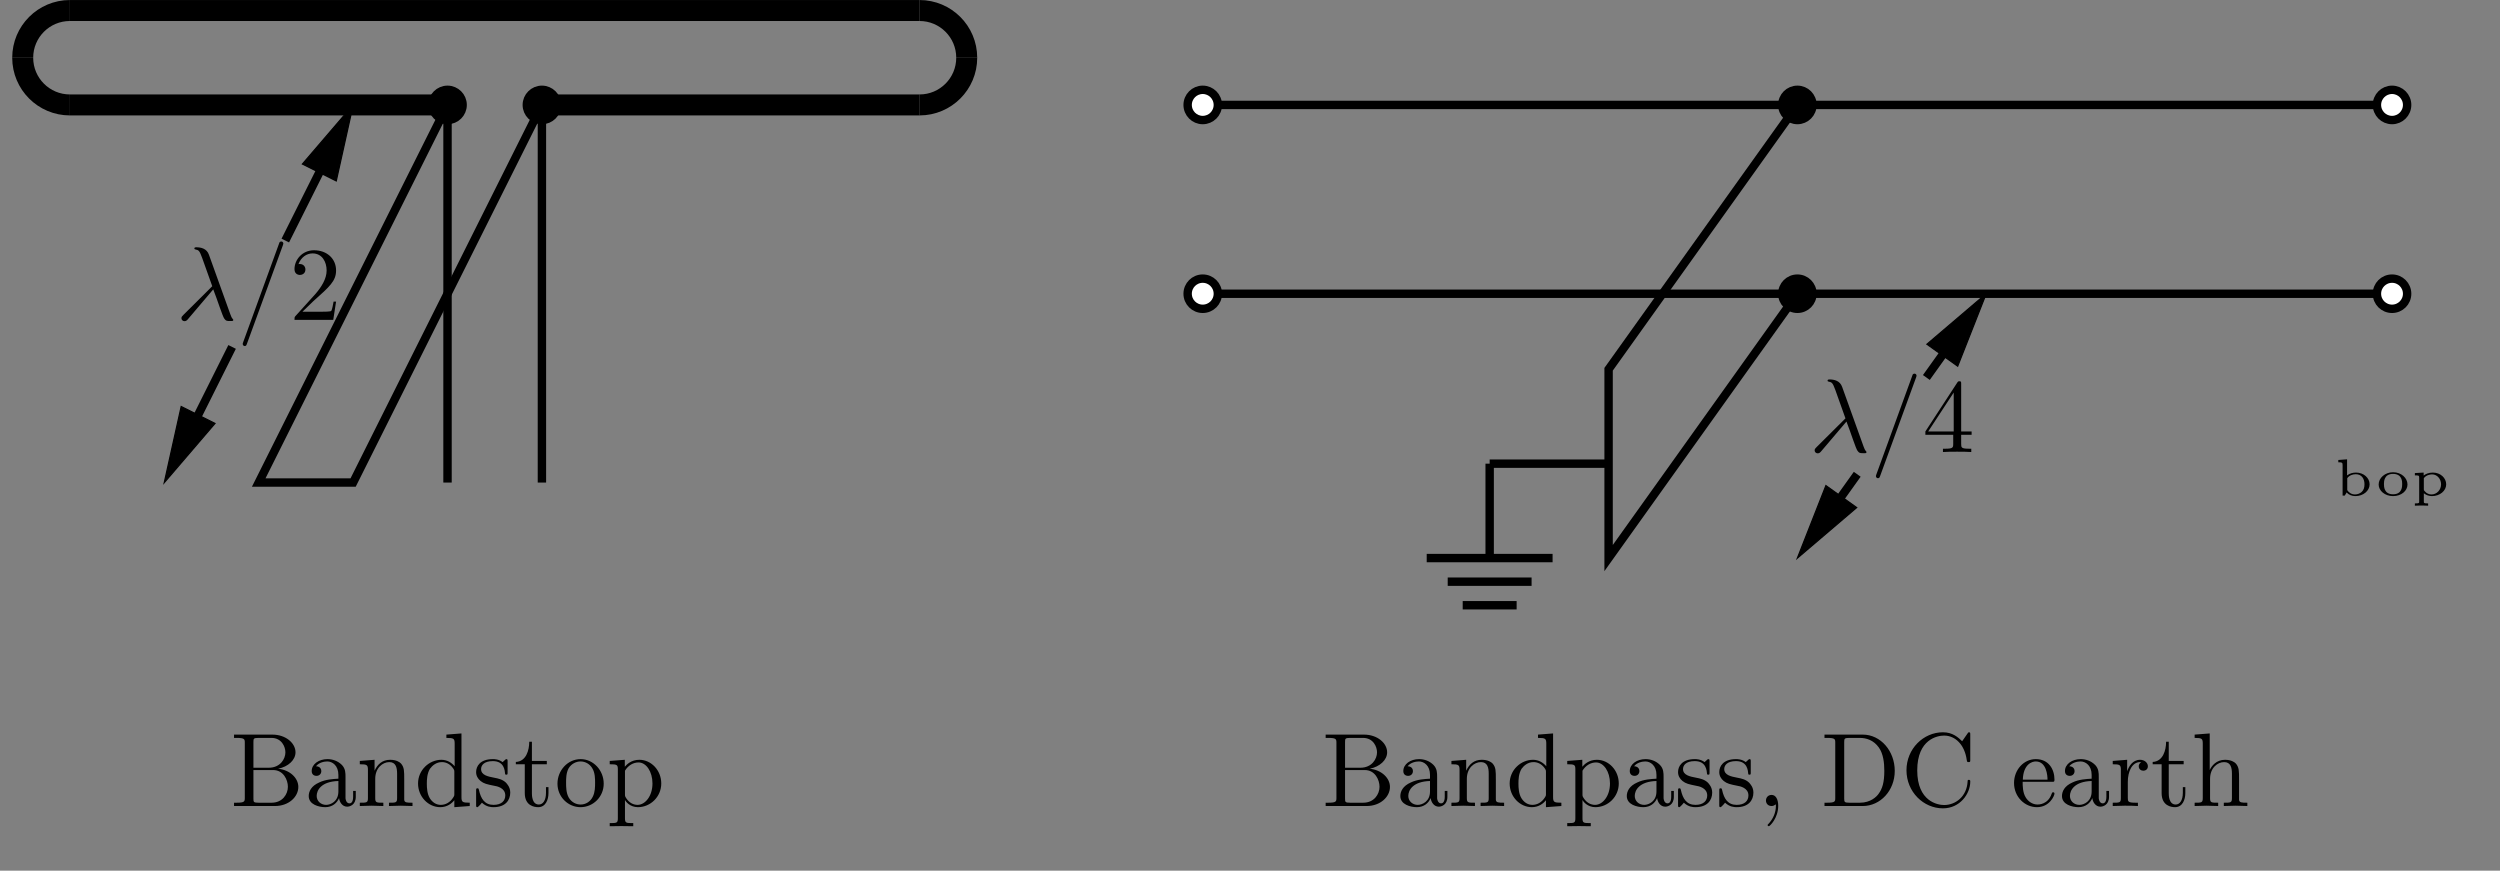 <?xml version="1.0" encoding="UTF-8"?>
<svg xmlns="http://www.w3.org/2000/svg" xmlns:xlink="http://www.w3.org/1999/xlink" width="282.868pt" height="98.514pt" viewBox="0 0 235.723 82.095" version="1.2">
<rect x="0" y="0" width="235.723" height="82.095" fill="#808080" stroke="none"/>
<defs>
<g>
<symbol overflow="visible" id="glyph0-0">
<path style="stroke:none;" d=""/>
</symbol>
<symbol overflow="visible" id="glyph0-1">
<path style="stroke:none;" d="M 3.516 -2.875 C 3.922 -1.844 4.391 -0.328 4.562 -0.109 C 4.719 0.109 4.812 0.109 5.078 0.109 L 5.297 0.109 C 5.391 0.094 5.406 0.047 5.406 0.016 C 5.406 -0.016 5.391 -0.047 5.359 -0.078 C 5.25 -0.188 5.203 -0.328 5.125 -0.531 L 3.109 -6.141 C 2.906 -6.719 2.375 -6.844 1.906 -6.844 C 1.859 -6.844 1.734 -6.844 1.734 -6.734 C 1.734 -6.656 1.812 -6.641 1.828 -6.641 C 2.156 -6.578 2.219 -6.516 2.469 -5.844 L 3.422 -3.172 L 0.703 -0.469 C 0.578 -0.344 0.516 -0.281 0.516 -0.156 C 0.516 0.016 0.656 0.125 0.812 0.125 C 0.969 0.125 1.062 0.016 1.141 -0.078 Z M 3.516 -2.875 "/>
</symbol>
<symbol overflow="visible" id="glyph0-2">
<path style="stroke:none;" d="M 4.328 -7.016 C 4.375 -7.141 4.375 -7.188 4.375 -7.203 C 4.375 -7.312 4.281 -7.391 4.188 -7.391 C 4.109 -7.391 4.047 -7.359 4.016 -7.312 L 0.594 2.094 C 0.547 2.219 0.547 2.25 0.547 2.266 C 0.547 2.375 0.625 2.469 0.734 2.469 C 0.875 2.469 0.891 2.391 0.953 2.234 Z M 4.328 -7.016 "/>
</symbol>
<symbol overflow="visible" id="glyph1-0">
<path style="stroke:none;" d=""/>
</symbol>
<symbol overflow="visible" id="glyph1-1">
<path style="stroke:none;" d="M 1.25 -0.766 L 2.297 -1.781 C 3.828 -3.141 4.422 -3.672 4.422 -4.656 C 4.422 -5.781 3.547 -6.562 2.344 -6.562 C 1.219 -6.562 0.5 -5.656 0.5 -4.781 C 0.5 -4.234 0.984 -4.234 1.016 -4.234 C 1.188 -4.234 1.531 -4.344 1.531 -4.75 C 1.531 -5.016 1.344 -5.266 1 -5.266 C 0.922 -5.266 0.906 -5.266 0.875 -5.25 C 1.109 -5.891 1.641 -6.266 2.203 -6.266 C 3.109 -6.266 3.531 -5.469 3.531 -4.656 C 3.531 -3.859 3.031 -3.094 2.5 -2.469 L 0.594 -0.359 C 0.5 -0.25 0.5 -0.234 0.5 0 L 4.156 0 L 4.422 -1.719 L 4.188 -1.719 C 4.125 -1.422 4.062 -0.984 3.969 -0.844 C 3.891 -0.766 3.25 -0.766 3.031 -0.766 Z M 1.25 -0.766 "/>
</symbol>
<symbol overflow="visible" id="glyph1-2">
<path style="stroke:none;" d="M 2.906 -1.625 L 2.906 -0.766 C 2.906 -0.422 2.875 -0.312 2.156 -0.312 L 1.938 -0.312 L 1.938 0 C 2.344 -0.031 2.859 -0.031 3.266 -0.031 C 3.688 -0.031 4.203 -0.031 4.609 0 L 4.609 -0.312 L 4.406 -0.312 C 3.672 -0.312 3.656 -0.422 3.656 -0.766 L 3.656 -1.625 L 4.641 -1.625 L 4.641 -1.938 L 3.656 -1.938 L 3.656 -6.422 C 3.656 -6.609 3.656 -6.672 3.5 -6.672 C 3.406 -6.672 3.375 -6.672 3.297 -6.562 L 0.281 -1.938 L 0.281 -1.625 Z M 2.953 -1.938 L 0.547 -1.938 L 2.953 -5.609 Z M 2.953 -1.938 "/>
</symbol>
<symbol overflow="visible" id="glyph1-3">
<path style="stroke:none;" d="M 2.188 -3.609 L 2.188 -6.031 C 2.188 -6.359 2.203 -6.422 2.672 -6.422 L 3.891 -6.422 C 4.844 -6.422 5.203 -5.594 5.203 -5.062 C 5.203 -4.438 4.719 -3.609 3.625 -3.609 Z M 4.516 -3.516 C 5.469 -3.703 6.156 -4.344 6.156 -5.062 C 6.156 -5.922 5.25 -6.734 3.969 -6.734 L 0.359 -6.734 L 0.359 -6.422 L 0.594 -6.422 C 1.344 -6.422 1.375 -6.312 1.375 -5.969 L 1.375 -0.766 C 1.375 -0.422 1.344 -0.312 0.594 -0.312 L 0.359 -0.312 L 0.359 0 L 4.219 0 C 5.531 0 6.422 -0.875 6.422 -1.797 C 6.422 -2.656 5.609 -3.406 4.516 -3.516 Z M 3.906 -0.312 L 2.672 -0.312 C 2.203 -0.312 2.188 -0.375 2.188 -0.703 L 2.188 -3.391 L 4.047 -3.391 C 5.016 -3.391 5.438 -2.469 5.438 -1.812 C 5.438 -1.109 4.922 -0.312 3.906 -0.312 Z M 3.906 -0.312 "/>
</symbol>
<symbol overflow="visible" id="glyph1-4">
<path style="stroke:none;" d="M 3.281 -0.75 C 3.328 -0.359 3.594 0.062 4.047 0.062 C 4.266 0.062 4.859 -0.078 4.859 -0.875 L 4.859 -1.422 L 4.609 -1.422 L 4.609 -0.875 C 4.609 -0.312 4.375 -0.25 4.266 -0.25 C 3.938 -0.25 3.891 -0.688 3.891 -0.734 L 3.891 -2.719 C 3.891 -3.125 3.891 -3.516 3.547 -3.875 C 3.156 -4.266 2.656 -4.422 2.188 -4.422 C 1.375 -4.422 0.703 -3.953 0.703 -3.297 C 0.703 -3 0.891 -2.844 1.156 -2.844 C 1.422 -2.844 1.609 -3.031 1.609 -3.297 C 1.609 -3.406 1.562 -3.734 1.109 -3.75 C 1.375 -4.094 1.859 -4.203 2.172 -4.203 C 2.656 -4.203 3.219 -3.812 3.219 -2.938 L 3.219 -2.578 C 2.719 -2.547 2.016 -2.516 1.406 -2.219 C 0.656 -1.891 0.422 -1.375 0.422 -0.938 C 0.422 -0.141 1.375 0.109 1.984 0.109 C 2.641 0.109 3.094 -0.281 3.281 -0.75 Z M 3.219 -2.359 L 3.219 -1.375 C 3.219 -0.438 2.5 -0.109 2.062 -0.109 C 1.578 -0.109 1.172 -0.453 1.172 -0.953 C 1.172 -1.484 1.594 -2.312 3.219 -2.359 Z M 3.219 -2.359 "/>
</symbol>
<symbol overflow="visible" id="glyph1-5">
<path style="stroke:none;" d="M 1.078 -3.391 L 1.078 -0.75 C 1.078 -0.312 0.969 -0.312 0.312 -0.312 L 0.312 0 C 0.656 -0.016 1.156 -0.031 1.422 -0.031 C 1.688 -0.031 2.203 -0.016 2.531 0 L 2.531 -0.312 C 1.875 -0.312 1.766 -0.312 1.766 -0.75 L 1.766 -2.562 C 1.766 -3.594 2.469 -4.141 3.094 -4.141 C 3.719 -4.141 3.828 -3.609 3.828 -3.047 L 3.828 -0.75 C 3.828 -0.312 3.719 -0.312 3.062 -0.312 L 3.062 0 C 3.406 -0.016 3.906 -0.031 4.172 -0.031 C 4.422 -0.031 4.938 -0.016 5.281 0 L 5.281 -0.312 C 4.766 -0.312 4.516 -0.312 4.5 -0.594 L 4.5 -2.484 C 4.5 -3.328 4.5 -3.641 4.203 -4 C 4.062 -4.156 3.734 -4.359 3.172 -4.359 C 2.438 -4.359 1.984 -3.938 1.703 -3.328 L 1.703 -4.359 L 0.312 -4.25 L 0.312 -3.938 C 1 -3.938 1.078 -3.875 1.078 -3.391 Z M 1.078 -3.391 "/>
</symbol>
<symbol overflow="visible" id="glyph1-6">
<path style="stroke:none;" d="M 3.75 -0.547 L 3.75 0.109 L 5.203 0 L 5.203 -0.312 C 4.5 -0.312 4.422 -0.375 4.422 -0.859 L 4.422 -6.844 L 3 -6.734 L 3 -6.422 C 3.703 -6.422 3.781 -6.359 3.781 -5.875 L 3.781 -3.75 C 3.484 -4.094 3.062 -4.359 2.531 -4.359 C 1.375 -4.359 0.328 -3.391 0.328 -2.125 C 0.328 -0.875 1.297 0.109 2.422 0.109 C 3.062 0.109 3.5 -0.234 3.75 -0.547 Z M 3.75 -3.188 L 3.75 -1.156 C 3.75 -0.984 3.75 -0.969 3.641 -0.797 C 3.344 -0.328 2.906 -0.109 2.469 -0.109 C 2.031 -0.109 1.672 -0.359 1.438 -0.734 C 1.188 -1.141 1.156 -1.703 1.156 -2.109 C 1.156 -2.469 1.172 -3.062 1.453 -3.516 C 1.672 -3.812 2.047 -4.141 2.578 -4.141 C 2.922 -4.141 3.328 -4 3.641 -3.547 C 3.75 -3.375 3.75 -3.359 3.75 -3.188 Z M 3.75 -3.188 "/>
</symbol>
<symbol overflow="visible" id="glyph1-7">
<path style="stroke:none;" d="M 2.047 -1.906 C 2.266 -1.875 3.078 -1.719 3.078 -1 C 3.078 -0.5 2.734 -0.109 1.969 -0.109 C 1.141 -0.109 0.781 -0.672 0.594 -1.516 C 0.562 -1.641 0.547 -1.672 0.453 -1.672 C 0.328 -1.672 0.328 -1.609 0.328 -1.422 L 0.328 -0.125 C 0.328 0.047 0.328 0.109 0.438 0.109 C 0.484 0.109 0.5 0.094 0.688 -0.094 C 0.703 -0.109 0.703 -0.125 0.875 -0.312 C 1.312 0.094 1.75 0.109 1.969 0.109 C 3.094 0.109 3.547 -0.547 3.547 -1.266 C 3.547 -1.781 3.25 -2.078 3.141 -2.203 C 2.812 -2.516 2.422 -2.594 2.016 -2.672 C 1.453 -2.781 0.797 -2.906 0.797 -3.484 C 0.797 -3.828 1.062 -4.234 1.906 -4.234 C 2.984 -4.234 3.031 -3.344 3.062 -3.031 C 3.062 -2.953 3.156 -2.953 3.172 -2.953 C 3.297 -2.953 3.297 -3 3.297 -3.188 L 3.297 -4.188 C 3.297 -4.344 3.297 -4.422 3.188 -4.422 C 3.141 -4.422 3.125 -4.422 3 -4.297 C 2.969 -4.266 2.875 -4.172 2.828 -4.141 C 2.453 -4.422 2.047 -4.422 1.906 -4.422 C 0.703 -4.422 0.328 -3.75 0.328 -3.203 C 0.328 -2.859 0.484 -2.578 0.75 -2.359 C 1.062 -2.109 1.344 -2.047 2.047 -1.906 Z M 2.047 -1.906 "/>
</symbol>
<symbol overflow="visible" id="glyph1-8">
<path style="stroke:none;" d="M 1.703 -3.938 L 3.109 -3.938 L 3.109 -4.25 L 1.703 -4.25 L 1.703 -6.062 L 1.453 -6.062 C 1.453 -5.25 1.156 -4.203 0.188 -4.156 L 0.188 -3.938 L 1.031 -3.938 L 1.031 -1.219 C 1.031 -0.016 1.938 0.109 2.297 0.109 C 3 0.109 3.266 -0.594 3.266 -1.219 L 3.266 -1.781 L 3.031 -1.781 L 3.031 -1.25 C 3.031 -0.516 2.734 -0.141 2.359 -0.141 C 1.703 -0.141 1.703 -1.031 1.703 -1.203 Z M 1.703 -3.938 "/>
</symbol>
<symbol overflow="visible" id="glyph1-9">
<path style="stroke:none;" d="M 4.641 -2.109 C 4.641 -3.375 3.656 -4.422 2.469 -4.422 C 1.234 -4.422 0.281 -3.344 0.281 -2.109 C 0.281 -0.844 1.297 0.109 2.453 0.109 C 3.641 0.109 4.641 -0.859 4.641 -2.109 Z M 2.469 -0.141 C 2.047 -0.141 1.609 -0.344 1.344 -0.797 C 1.094 -1.234 1.094 -1.828 1.094 -2.188 C 1.094 -2.578 1.094 -3.109 1.328 -3.547 C 1.594 -4 2.062 -4.203 2.453 -4.203 C 2.891 -4.203 3.312 -3.984 3.562 -3.562 C 3.828 -3.141 3.828 -2.562 3.828 -2.188 C 3.828 -1.828 3.828 -1.297 3.609 -0.875 C 3.391 -0.422 2.953 -0.141 2.469 -0.141 Z M 2.469 -0.141 "/>
</symbol>
<symbol overflow="visible" id="glyph1-10">
<path style="stroke:none;" d="M 1.703 -3.703 L 1.703 -4.359 L 0.281 -4.25 L 0.281 -3.938 C 0.969 -3.938 1.047 -3.891 1.047 -3.453 L 1.047 1.156 C 1.047 1.609 0.938 1.609 0.281 1.609 L 0.281 1.906 C 0.609 1.906 1.125 1.891 1.375 1.891 C 1.641 1.891 2.156 1.906 2.5 1.906 L 2.5 1.609 C 1.828 1.609 1.719 1.609 1.719 1.156 L 1.719 -0.578 C 1.781 -0.422 2.188 0.109 2.938 0.109 C 4.109 0.109 5.141 -0.859 5.141 -2.125 C 5.141 -3.375 4.188 -4.359 3.078 -4.359 C 2.312 -4.359 1.891 -3.922 1.703 -3.703 Z M 1.719 -1.125 L 1.719 -3.328 C 2.016 -3.828 2.5 -4.109 3 -4.109 C 3.719 -4.109 4.312 -3.25 4.312 -2.125 C 4.312 -0.938 3.625 -0.109 2.906 -0.109 C 2.5 -0.109 2.125 -0.312 1.859 -0.703 C 1.719 -0.922 1.719 -0.922 1.719 -1.125 Z M 1.719 -1.125 "/>
</symbol>
<symbol overflow="visible" id="glyph1-11">
<path style="stroke:none;" d="M 2 -0.016 C 2 -0.641 1.766 -1.047 1.375 -1.047 C 1.031 -1.047 0.844 -0.781 0.844 -0.516 C 0.844 -0.266 1.016 0 1.375 0 C 1.531 0 1.641 -0.062 1.75 -0.141 L 1.766 -0.156 C 1.781 -0.156 1.781 -0.141 1.781 -0.016 C 1.781 0.625 1.516 1.219 1.078 1.688 C 1.016 1.75 1 1.75 1 1.797 C 1 1.859 1.062 1.906 1.109 1.906 C 1.219 1.906 2 1.125 2 -0.016 Z M 2 -0.016 "/>
</symbol>
<symbol overflow="visible" id="glyph1-12">
<path style="stroke:none;" d="M 0.344 -6.734 L 0.344 -6.422 L 0.578 -6.422 C 1.344 -6.422 1.359 -6.312 1.359 -5.969 L 1.359 -0.766 C 1.359 -0.422 1.344 -0.312 0.578 -0.312 L 0.344 -0.312 L 0.344 0 L 3.953 0 C 5.609 0 6.969 -1.453 6.969 -3.312 C 6.969 -5.188 5.641 -6.734 3.953 -6.734 Z M 2.688 -0.312 C 2.234 -0.312 2.203 -0.375 2.203 -0.703 L 2.203 -6.031 C 2.203 -6.359 2.234 -6.422 2.688 -6.422 L 3.672 -6.422 C 4.281 -6.422 4.969 -6.219 5.469 -5.516 C 5.891 -4.922 5.984 -4.078 5.984 -3.312 C 5.984 -2.219 5.797 -1.625 5.438 -1.141 C 5.25 -0.875 4.688 -0.312 3.688 -0.312 Z M 2.688 -0.312 "/>
</symbol>
<symbol overflow="visible" id="glyph1-13">
<path style="stroke:none;" d="M 0.547 -3.375 C 0.547 -1.328 2.156 0.219 3.984 0.219 C 5.594 0.219 6.562 -1.156 6.562 -2.297 C 6.562 -2.391 6.562 -2.469 6.422 -2.469 C 6.312 -2.469 6.312 -2.406 6.312 -2.312 C 6.234 -0.891 5.172 -0.094 4.094 -0.094 C 3.5 -0.094 1.562 -0.422 1.562 -3.359 C 1.562 -6.312 3.484 -6.641 4.094 -6.641 C 5.172 -6.641 6.047 -5.75 6.234 -4.312 C 6.266 -4.172 6.266 -4.141 6.406 -4.141 C 6.562 -4.141 6.562 -4.172 6.562 -4.375 L 6.562 -6.719 C 6.562 -6.875 6.562 -6.953 6.453 -6.953 C 6.406 -6.953 6.375 -6.953 6.297 -6.828 L 5.797 -6.109 C 5.438 -6.453 4.922 -6.953 3.984 -6.953 C 2.141 -6.953 0.547 -5.391 0.547 -3.375 Z M 0.547 -3.375 "/>
</symbol>
<symbol overflow="visible" id="glyph1-14">
<path style="stroke:none;" d="M 1.109 -2.484 C 1.156 -3.953 1.984 -4.203 2.328 -4.203 C 3.344 -4.203 3.438 -2.875 3.438 -2.484 Z M 1.094 -2.281 L 3.844 -2.281 C 4.062 -2.281 4.094 -2.281 4.094 -2.484 C 4.094 -3.453 3.562 -4.422 2.328 -4.422 C 1.188 -4.422 0.281 -3.406 0.281 -2.172 C 0.281 -0.844 1.312 0.109 2.438 0.109 C 3.641 0.109 4.094 -0.984 4.094 -1.172 C 4.094 -1.266 4.016 -1.297 3.969 -1.297 C 3.875 -1.297 3.859 -1.234 3.828 -1.156 C 3.484 -0.141 2.609 -0.141 2.5 -0.141 C 2.016 -0.141 1.609 -0.438 1.391 -0.797 C 1.094 -1.266 1.094 -1.922 1.094 -2.281 Z M 1.094 -2.281 "/>
</symbol>
<symbol overflow="visible" id="glyph1-15">
<path style="stroke:none;" d="M 1.641 -3.266 L 1.641 -4.359 L 0.281 -4.25 L 0.281 -3.938 C 0.969 -3.938 1.047 -3.875 1.047 -3.391 L 1.047 -0.75 C 1.047 -0.312 0.938 -0.312 0.281 -0.312 L 0.281 0 C 0.656 -0.016 1.125 -0.031 1.406 -0.031 C 1.797 -0.031 2.25 -0.031 2.656 0 L 2.656 -0.312 L 2.438 -0.312 C 1.719 -0.312 1.703 -0.422 1.703 -0.766 L 1.703 -2.281 C 1.703 -3.266 2.109 -4.141 2.859 -4.141 C 2.922 -4.141 2.953 -4.141 2.969 -4.125 C 2.938 -4.125 2.734 -4 2.734 -3.75 C 2.734 -3.469 2.953 -3.328 3.172 -3.328 C 3.344 -3.328 3.594 -3.438 3.594 -3.75 C 3.594 -4.078 3.281 -4.359 2.859 -4.359 C 2.141 -4.359 1.781 -3.703 1.641 -3.266 Z M 1.641 -3.266 "/>
</symbol>
<symbol overflow="visible" id="glyph1-16">
<path style="stroke:none;" d="M 1.078 -0.75 C 1.078 -0.312 0.969 -0.312 0.312 -0.312 L 0.312 0 C 0.656 -0.016 1.156 -0.031 1.422 -0.031 C 1.688 -0.031 2.203 -0.016 2.531 0 L 2.531 -0.312 C 1.875 -0.312 1.766 -0.312 1.766 -0.75 L 1.766 -2.562 C 1.766 -3.594 2.469 -4.141 3.094 -4.141 C 3.719 -4.141 3.828 -3.609 3.828 -3.047 L 3.828 -0.75 C 3.828 -0.312 3.719 -0.312 3.062 -0.312 L 3.062 0 C 3.406 -0.016 3.906 -0.031 4.172 -0.031 C 4.422 -0.031 4.938 -0.016 5.281 0 L 5.281 -0.312 C 4.766 -0.312 4.516 -0.312 4.5 -0.594 L 4.5 -2.484 C 4.5 -3.328 4.5 -3.641 4.203 -4 C 4.062 -4.156 3.734 -4.359 3.172 -4.359 C 2.344 -4.359 1.906 -3.766 1.734 -3.391 L 1.734 -6.844 L 0.312 -6.734 L 0.312 -6.422 C 1 -6.422 1.078 -6.359 1.078 -5.875 Z M 1.078 -0.75 "/>
</symbol>
<symbol overflow="visible" id="glyph2-0">
<path style="stroke:none;" d=""/>
</symbol>
<symbol overflow="visible" id="glyph2-1">
<path style="stroke:none;" d="M 1.203 -3.422 L 0.375 -3.359 L 0.375 -3.141 C 0.734 -3.141 0.781 -3.109 0.781 -2.875 L 0.781 0 L 0.984 0 C 1.031 -0.062 1.062 -0.141 1.109 -0.203 C 1.125 -0.219 1.141 -0.266 1.156 -0.297 C 1.375 -0.062 1.672 0.047 1.984 0.047 C 2.734 0.047 3.328 -0.453 3.328 -1.062 C 3.328 -1.656 2.781 -2.172 2.047 -2.172 C 1.781 -2.172 1.469 -2.109 1.203 -1.906 Z M 1.219 -1.641 C 1.391 -1.891 1.719 -2.016 2.016 -2.016 C 2.594 -2.016 2.844 -1.578 2.844 -1.062 C 2.844 -0.781 2.781 -0.531 2.578 -0.344 C 2.422 -0.203 2.188 -0.109 1.953 -0.109 C 1.609 -0.109 1.359 -0.297 1.219 -0.516 Z M 1.219 -1.641 "/>
</symbol>
<symbol overflow="visible" id="glyph2-2">
<path style="stroke:none;" d="M 3.031 -1.047 C 3.031 -1.656 2.453 -2.203 1.672 -2.203 C 0.906 -2.203 0.312 -1.656 0.312 -1.047 C 0.312 -0.453 0.906 0.047 1.672 0.047 C 2.453 0.047 3.031 -0.453 3.031 -1.047 Z M 1.672 -0.125 C 0.812 -0.125 0.812 -0.859 0.812 -1.094 C 0.812 -1.312 0.812 -2.047 1.672 -2.047 C 2.531 -2.047 2.531 -1.312 2.531 -1.094 C 2.531 -0.859 2.531 -0.125 1.672 -0.125 Z M 1.672 -0.125 "/>
</symbol>
<symbol overflow="visible" id="glyph2-3">
<path style="stroke:none;" d="M 1.625 0.734 L 1.547 0.734 C 1.219 0.734 1.219 0.688 1.219 0.547 L 1.219 -0.219 C 1.438 -0.047 1.703 0.047 1.984 0.047 C 2.734 0.047 3.328 -0.453 3.328 -1.062 C 3.328 -1.656 2.797 -2.172 2.062 -2.172 C 1.672 -2.172 1.375 -2.031 1.203 -1.891 L 1.203 -2.172 L 0.375 -2.125 L 0.375 -1.906 C 0.734 -1.906 0.781 -1.906 0.781 -1.688 L 0.781 0.547 C 0.781 0.688 0.781 0.734 0.469 0.734 L 0.375 0.734 L 0.375 0.953 C 0.578 0.938 0.797 0.938 1 0.938 C 1.203 0.938 1.422 0.938 1.625 0.953 Z M 1.219 -1.641 C 1.438 -1.938 1.812 -2 2 -2 C 2.484 -2 2.844 -1.562 2.844 -1.062 C 2.844 -0.531 2.438 -0.109 1.938 -0.109 C 1.719 -0.109 1.469 -0.203 1.297 -0.422 C 1.219 -0.5 1.219 -0.516 1.219 -0.609 Z M 1.219 -1.641 "/>
</symbol>
</g>
<clipPath id="clip1">
  <path d="M 1.148 0 L 35 0 L 35 38 L 1.148 38 Z M 1.148 0 "/>
</clipPath>
<clipPath id="clip2">
  <path d="M 1.148 0 L 35 0 L 35 34 L 1.148 34 Z M 1.148 0 "/>
</clipPath>
<clipPath id="clip3">
  <path d="M 212 0 L 234.301 0 L 234.301 23 L 212 23 Z M 212 0 "/>
</clipPath>
<clipPath id="clip4">
  <path d="M 212 15 L 234.301 15 L 234.301 41 L 212 41 Z M 212 15 "/>
</clipPath>
</defs>
<g id="surface1">
<path style="fill:none;stroke-width:0.8;stroke-linecap:butt;stroke-linejoin:miter;stroke:rgb(0%,0%,0%);stroke-opacity:1;stroke-miterlimit:10;" d="M -0 -0.002 L -0 36 " transform="matrix(0.989,0,0,-0.989,42.196,45.498)"/>
<path style="fill-rule:nonzero;fill:rgb(0%,0%,0%);fill-opacity:1;stroke-width:0.8;stroke-linecap:butt;stroke-linejoin:miter;stroke:rgb(0%,0%,0%);stroke-opacity:1;stroke-miterlimit:10;" d="M 1.441 36 C 1.441 36.794 0.793 37.442 -0 37.442 C -0.794 37.442 -1.442 36.794 -1.442 36 C -1.442 35.207 -0.794 34.559 -0 34.559 C 0.793 34.559 1.441 35.207 1.441 36 Z M 1.441 36 " transform="matrix(0.989,0,0,-0.989,42.196,45.498)"/>
<path style="fill:none;stroke-width:2;stroke-linecap:butt;stroke-linejoin:miter;stroke:rgb(0%,0%,0%);stroke-opacity:1;stroke-miterlimit:10;" d="M -0 36 L -36.002 36 " transform="matrix(0.989,0,0,-0.989,42.196,45.498)"/>
<g clip-path="url(#clip1)" clip-rule="nonzero">
<path style="fill:none;stroke-width:2;stroke-linecap:butt;stroke-linejoin:miter;stroke:rgb(0%,0%,0%);stroke-opacity:1;stroke-miterlimit:10;" d="M -36.002 36 C -38.486 36 -40.501 38.014 -40.501 40.499 " transform="matrix(0.989,0,0,-0.989,42.196,45.498)"/>
</g>
<g clip-path="url(#clip2)" clip-rule="nonzero">
<path style="fill:none;stroke-width:2;stroke-linecap:butt;stroke-linejoin:miter;stroke:rgb(0%,0%,0%);stroke-opacity:1;stroke-miterlimit:10;" d="M -40.501 40.499 C -40.501 42.987 -38.486 45.001 -36.002 45.001 " transform="matrix(0.989,0,0,-0.989,42.196,45.498)"/>
</g>
<path style="fill:none;stroke-width:2;stroke-linecap:butt;stroke-linejoin:miter;stroke:rgb(0%,0%,0%);stroke-opacity:1;stroke-miterlimit:10;" d="M -36.002 45.001 L 45.002 45.001 " transform="matrix(0.989,0,0,-0.989,42.196,45.498)"/>
<path style="fill:none;stroke-width:2;stroke-linecap:butt;stroke-linejoin:miter;stroke:rgb(0%,0%,0%);stroke-opacity:1;stroke-miterlimit:10;" d="M 45.002 45.001 C 47.486 45.001 49.5 42.987 49.5 40.499 " transform="matrix(0.989,0,0,-0.989,42.196,45.498)"/>
<path style="fill:none;stroke-width:2;stroke-linecap:butt;stroke-linejoin:miter;stroke:rgb(0%,0%,0%);stroke-opacity:1;stroke-miterlimit:10;" d="M 49.5 40.499 C 49.5 38.014 47.486 36 45.002 36 " transform="matrix(0.989,0,0,-0.989,42.196,45.498)"/>
<path style="fill:none;stroke-width:2;stroke-linecap:butt;stroke-linejoin:miter;stroke:rgb(0%,0%,0%);stroke-opacity:1;stroke-miterlimit:10;" d="M 45.002 36 L 9 36 " transform="matrix(0.989,0,0,-0.989,42.196,45.498)"/>
<path style="fill-rule:nonzero;fill:rgb(0%,0%,0%);fill-opacity:1;stroke-width:0.8;stroke-linecap:butt;stroke-linejoin:miter;stroke:rgb(0%,0%,0%);stroke-opacity:1;stroke-miterlimit:10;" d="M 10.442 36 C 10.442 36.794 9.794 37.442 9 37.442 C 8.206 37.442 7.559 36.794 7.559 36 C 7.559 35.207 8.206 34.559 9 34.559 C 9.794 34.559 10.442 35.207 10.442 36 Z M 10.442 36 " transform="matrix(0.989,0,0,-0.989,42.196,45.498)"/>
<path style="fill:none;stroke-width:0.8;stroke-linecap:butt;stroke-linejoin:miter;stroke:rgb(0%,0%,0%);stroke-opacity:1;stroke-miterlimit:10;" d="M 9 36 L 9 -0.002 " transform="matrix(0.989,0,0,-0.989,42.196,45.498)"/>
<path style="fill:none;stroke-width:0.8;stroke-linecap:butt;stroke-linejoin:miter;stroke:rgb(0%,0%,0%);stroke-opacity:1;stroke-miterlimit:10;" d="M 9 36 L -9.001 -0.002 L -18.001 -0.002 L -0 36 " transform="matrix(0.989,0,0,-0.989,42.196,45.498)"/>
<path style="fill-rule:nonzero;fill:rgb(0%,0%,0%);fill-opacity:1;stroke-width:0.121;stroke-linecap:butt;stroke-linejoin:miter;stroke:rgb(0%,0%,0%);stroke-opacity:1;stroke-miterlimit:10;" d="M -10.608 28.757 L -9.001 36 L -13.831 30.365 Z M -10.608 28.757 " transform="matrix(0.989,0,0,-0.989,42.196,45.498)"/>
<path style="fill:none;stroke-width:0.8;stroke-linecap:butt;stroke-linejoin:miter;stroke:rgb(0%,0%,0%);stroke-opacity:1;stroke-miterlimit:10;" d="M -9.735 34.523 L -15.466 23.07 " transform="matrix(0.989,0,0,-0.989,42.196,45.498)"/>
<path style="fill-rule:nonzero;fill:rgb(0%,0%,0%);fill-opacity:1;stroke-width:0.121;stroke-linecap:butt;stroke-linejoin:miter;stroke:rgb(0%,0%,0%);stroke-opacity:1;stroke-miterlimit:10;" d="M -25.39 7.245 L -27.002 -0.002 L -22.172 5.634 Z M -25.39 7.245 " transform="matrix(0.989,0,0,-0.989,42.196,45.498)"/>
<path style="fill:none;stroke-width:0.8;stroke-linecap:butt;stroke-linejoin:miter;stroke:rgb(0%,0%,0%);stroke-opacity:1;stroke-miterlimit:10;" d="M -20.537 12.928 L -26.263 1.475 " transform="matrix(0.989,0,0,-0.989,42.196,45.498)"/>
<g style="fill:rgb(0%,0%,0%);fill-opacity:1;">
  <use xlink:href="#glyph0-1" x="16.591" y="30.159"/>
  <use xlink:href="#glyph0-2" x="22.339" y="30.159"/>
</g>
<g style="fill:rgb(0%,0%,0%);fill-opacity:1;">
  <use xlink:href="#glyph1-1" x="27.266" y="30.159"/>
</g>
<path style="fill:none;stroke-width:0.8;stroke-linecap:butt;stroke-linejoin:miter;stroke:rgb(0%,0%,0%);stroke-opacity:1;stroke-miterlimit:10;" d="M 72 36 L 185.388 36 " transform="matrix(0.989,0,0,-0.989,42.196,45.498)"/>
<path style="fill:none;stroke-width:0.8;stroke-linecap:butt;stroke-linejoin:miter;stroke:rgb(0%,0%,0%);stroke-opacity:1;stroke-miterlimit:10;" d="M 185.388 17.999 L 72 17.999 " transform="matrix(0.989,0,0,-0.989,42.196,45.498)"/>
<path style="fill-rule:nonzero;fill:rgb(100%,100%,100%);fill-opacity:1;stroke-width:0.8;stroke-linecap:butt;stroke-linejoin:miter;stroke:rgb(0%,0%,0%);stroke-opacity:1;stroke-miterlimit:10;" d="M 73.441 36 C 73.441 36.794 72.797 37.442 72 37.442 C 71.206 37.442 70.562 36.794 70.562 36 C 70.562 35.207 71.206 34.559 72 34.559 C 72.797 34.559 73.441 35.207 73.441 36 Z M 73.441 36 " transform="matrix(0.989,0,0,-0.989,42.196,45.498)"/>
<path style="fill-rule:nonzero;fill:rgb(100%,100%,100%);fill-opacity:1;stroke-width:0.8;stroke-linecap:butt;stroke-linejoin:miter;stroke:rgb(0%,0%,0%);stroke-opacity:1;stroke-miterlimit:10;" d="M 73.441 17.999 C 73.441 18.797 72.797 19.441 72 19.441 C 71.206 19.441 70.562 18.797 70.562 17.999 C 70.562 17.206 71.206 16.562 72 16.562 C 72.797 16.562 73.441 17.206 73.441 17.999 Z M 73.441 17.999 " transform="matrix(0.989,0,0,-0.989,42.196,45.498)"/>
<path style=" stroke:none;fill-rule:nonzero;fill:rgb(100%,100%,100%);fill-opacity:1;" d="M 226.984 9.891 C 226.984 9.105 226.348 8.465 225.562 8.465 C 224.773 8.465 224.137 9.105 224.137 9.891 C 224.137 10.676 224.773 11.316 225.562 11.316 C 226.348 11.316 226.984 10.676 226.984 9.891 Z M 226.984 9.891 "/>
<g clip-path="url(#clip3)" clip-rule="nonzero">
<path style="fill:none;stroke-width:0.8;stroke-linecap:butt;stroke-linejoin:miter;stroke:rgb(0%,0%,0%);stroke-opacity:1;stroke-miterlimit:10;" d="M 186.826 36 C 186.826 36.794 186.182 37.442 185.388 37.442 C 184.591 37.442 183.947 36.794 183.947 36 C 183.947 35.207 184.591 34.559 185.388 34.559 C 186.182 34.559 186.826 35.207 186.826 36 Z M 186.826 36 " transform="matrix(0.989,0,0,-0.989,42.196,45.498)"/>
</g>
<path style=" stroke:none;fill-rule:nonzero;fill:rgb(100%,100%,100%);fill-opacity:1;" d="M 226.984 27.695 C 226.984 26.906 226.348 26.27 225.562 26.27 C 224.773 26.27 224.137 26.906 224.137 27.695 C 224.137 28.48 224.773 29.117 225.562 29.117 C 226.348 29.117 226.984 28.48 226.984 27.695 Z M 226.984 27.695 "/>
<g clip-path="url(#clip4)" clip-rule="nonzero">
<path style="fill:none;stroke-width:0.8;stroke-linecap:butt;stroke-linejoin:miter;stroke:rgb(0%,0%,0%);stroke-opacity:1;stroke-miterlimit:10;" d="M 186.826 17.999 C 186.826 18.797 186.182 19.441 185.388 19.441 C 184.591 19.441 183.947 18.797 183.947 17.999 C 183.947 17.206 184.591 16.562 185.388 16.562 C 186.182 16.562 186.826 17.206 186.826 17.999 Z M 186.826 17.999 " transform="matrix(0.989,0,0,-0.989,42.196,45.498)"/>
</g>
<path style="fill-rule:nonzero;fill:rgb(0%,0%,0%);fill-opacity:1;stroke-width:0.8;stroke-linecap:butt;stroke-linejoin:miter;stroke:rgb(0%,0%,0%);stroke-opacity:1;stroke-miterlimit:10;" d="M 130.133 36 C 130.133 36.794 129.49 37.442 128.696 37.442 C 127.898 37.442 127.254 36.794 127.254 36 C 127.254 35.207 127.898 34.559 128.696 34.559 C 129.49 34.559 130.133 35.207 130.133 36 Z M 130.133 36 " transform="matrix(0.989,0,0,-0.989,42.196,45.498)"/>
<path style="fill:none;stroke-width:0.8;stroke-linecap:butt;stroke-linejoin:miter;stroke:rgb(0%,0%,0%);stroke-opacity:1;stroke-miterlimit:10;" d="M 128.696 36 L 110.695 10.8 L 110.695 -7.201 L 128.696 17.999 " transform="matrix(0.989,0,0,-0.989,42.196,45.498)"/>
<path style="fill-rule:nonzero;fill:rgb(0%,0%,0%);fill-opacity:1;stroke-width:0.8;stroke-linecap:butt;stroke-linejoin:miter;stroke:rgb(0%,0%,0%);stroke-opacity:1;stroke-miterlimit:10;" d="M 130.133 17.999 C 130.133 18.797 129.49 19.441 128.696 19.441 C 127.898 19.441 127.254 18.797 127.254 17.999 C 127.254 17.206 127.898 16.562 128.696 16.562 C 129.49 16.562 130.133 17.206 130.133 17.999 Z M 130.133 17.999 " transform="matrix(0.989,0,0,-0.989,42.196,45.498)"/>
<path style="fill-rule:nonzero;fill:rgb(0%,0%,0%);fill-opacity:1;stroke-width:0.121;stroke-linecap:butt;stroke-linejoin:miter;stroke:rgb(0%,0%,0%);stroke-opacity:1;stroke-miterlimit:10;" d="M 143.976 11.096 L 146.693 17.999 L 141.045 13.185 Z M 143.976 11.096 " transform="matrix(0.989,0,0,-0.989,42.196,45.498)"/>
<path style="fill:none;stroke-width:0.8;stroke-linecap:butt;stroke-linejoin:miter;stroke:rgb(0%,0%,0%);stroke-opacity:1;stroke-miterlimit:10;" d="M 145.737 16.657 L 140.99 10.014 " transform="matrix(0.989,0,0,-0.989,42.196,45.498)"/>
<path style="fill-rule:nonzero;fill:rgb(0%,0%,0%);fill-opacity:1;stroke-width:0.121;stroke-linecap:butt;stroke-linejoin:miter;stroke:rgb(0%,0%,0%);stroke-opacity:1;stroke-miterlimit:10;" d="M 131.413 -0.294 L 128.696 -7.201 L 134.343 -2.387 Z M 131.413 -0.294 " transform="matrix(0.989,0,0,-0.989,42.196,45.498)"/>
<path style="fill:none;stroke-width:0.8;stroke-linecap:butt;stroke-linejoin:miter;stroke:rgb(0%,0%,0%);stroke-opacity:1;stroke-miterlimit:10;" d="M 134.399 0.788 L 129.652 -5.858 " transform="matrix(0.989,0,0,-0.989,42.196,45.498)"/>
<g style="fill:rgb(0%,0%,0%);fill-opacity:1;">
  <use xlink:href="#glyph0-1" x="170.585" y="42.621"/>
  <use xlink:href="#glyph0-2" x="176.333" y="42.621"/>
</g>
<g style="fill:rgb(0%,0%,0%);fill-opacity:1;">
  <use xlink:href="#glyph1-2" x="181.261" y="42.621"/>
</g>
<path style="fill:none;stroke-width:0.8;stroke-linecap:butt;stroke-linejoin:miter;stroke:rgb(0%,0%,0%);stroke-opacity:1;stroke-miterlimit:10;" d="M 99.356 1.799 L 99.356 -7.201 " transform="matrix(0.989,0,0,-0.989,42.196,45.498)"/>
<path style="fill:none;stroke-width:0.8;stroke-linecap:butt;stroke-linejoin:miter;stroke:rgb(0%,0%,0%);stroke-opacity:1;stroke-miterlimit:10;" d="M 105.355 -7.201 L 93.354 -7.201 " transform="matrix(0.989,0,0,-0.989,42.196,45.498)"/>
<path style="fill:none;stroke-width:0.8;stroke-linecap:butt;stroke-linejoin:miter;stroke:rgb(0%,0%,0%);stroke-opacity:1;stroke-miterlimit:10;" d="M 103.353 -9.452 L 95.356 -9.452 " transform="matrix(0.989,0,0,-0.989,42.196,45.498)"/>
<path style="fill:none;stroke-width:0.8;stroke-linecap:butt;stroke-linejoin:miter;stroke:rgb(0%,0%,0%);stroke-opacity:1;stroke-miterlimit:10;" d="M 101.927 -11.699 L 96.785 -11.699 " transform="matrix(0.989,0,0,-0.989,42.196,45.498)"/>
<path style="fill:none;stroke-width:0.8;stroke-linecap:butt;stroke-linejoin:miter;stroke:rgb(0%,0%,0%);stroke-opacity:1;stroke-miterlimit:10;" d="M 99.356 1.799 L 110.695 1.799 " transform="matrix(0.989,0,0,-0.989,42.196,45.498)"/>
<g style="fill:rgb(0%,0%,0%);fill-opacity:1;">
  <use xlink:href="#glyph1-3" x="21.707" y="75.999"/>
  <use xlink:href="#glyph1-4" x="28.687" y="75.999"/>
  <use xlink:href="#glyph1-5" x="33.614" y="75.999"/>
  <use xlink:href="#glyph1-6" x="39.089" y="75.999"/>
  <use xlink:href="#glyph1-7" x="44.564" y="75.999"/>
  <use xlink:href="#glyph1-8" x="48.45" y="75.999"/>
  <use xlink:href="#glyph1-9" x="52.282" y="75.999"/>
  <use xlink:href="#glyph1-10" x="57.209" y="75.999"/>
</g>
<g style="fill:rgb(0%,0%,0%);fill-opacity:1;">
  <use xlink:href="#glyph1-3" x="124.636" y="75.999"/>
  <use xlink:href="#glyph1-4" x="131.615" y="75.999"/>
  <use xlink:href="#glyph1-5" x="136.542" y="75.999"/>
  <use xlink:href="#glyph1-6" x="142.017" y="75.999"/>
  <use xlink:href="#glyph1-10" x="147.492" y="75.999"/>
  <use xlink:href="#glyph1-4" x="152.967" y="75.999"/>
  <use xlink:href="#glyph1-7" x="157.894" y="75.999"/>
  <use xlink:href="#glyph1-7" x="161.78" y="75.999"/>
  <use xlink:href="#glyph1-11" x="165.667" y="75.999"/>
</g>
<g style="fill:rgb(0%,0%,0%);fill-opacity:1;">
  <use xlink:href="#glyph1-12" x="171.686" y="75.999"/>
  <use xlink:href="#glyph1-13" x="179.213" y="75.999"/>
</g>
<g style="fill:rgb(0%,0%,0%);fill-opacity:1;">
  <use xlink:href="#glyph1-14" x="189.621" y="75.999"/>
  <use xlink:href="#glyph1-4" x="194" y="75.999"/>
  <use xlink:href="#glyph1-15" x="198.927" y="75.999"/>
  <use xlink:href="#glyph1-8" x="202.787" y="75.999"/>
  <use xlink:href="#glyph1-16" x="206.619" y="75.999"/>
</g>
<g style="fill:rgb(0%,0%,0%);fill-opacity:1;">
  <use xlink:href="#glyph2-1" x="220.101" y="46.73"/>
</g>
<g style="fill:rgb(0%,0%,0%);fill-opacity:1;">
  <use xlink:href="#glyph2-2" x="223.969" y="46.73"/>
  <use xlink:href="#glyph2-3" x="227.322" y="46.73"/>
</g>
</g>
</svg>
